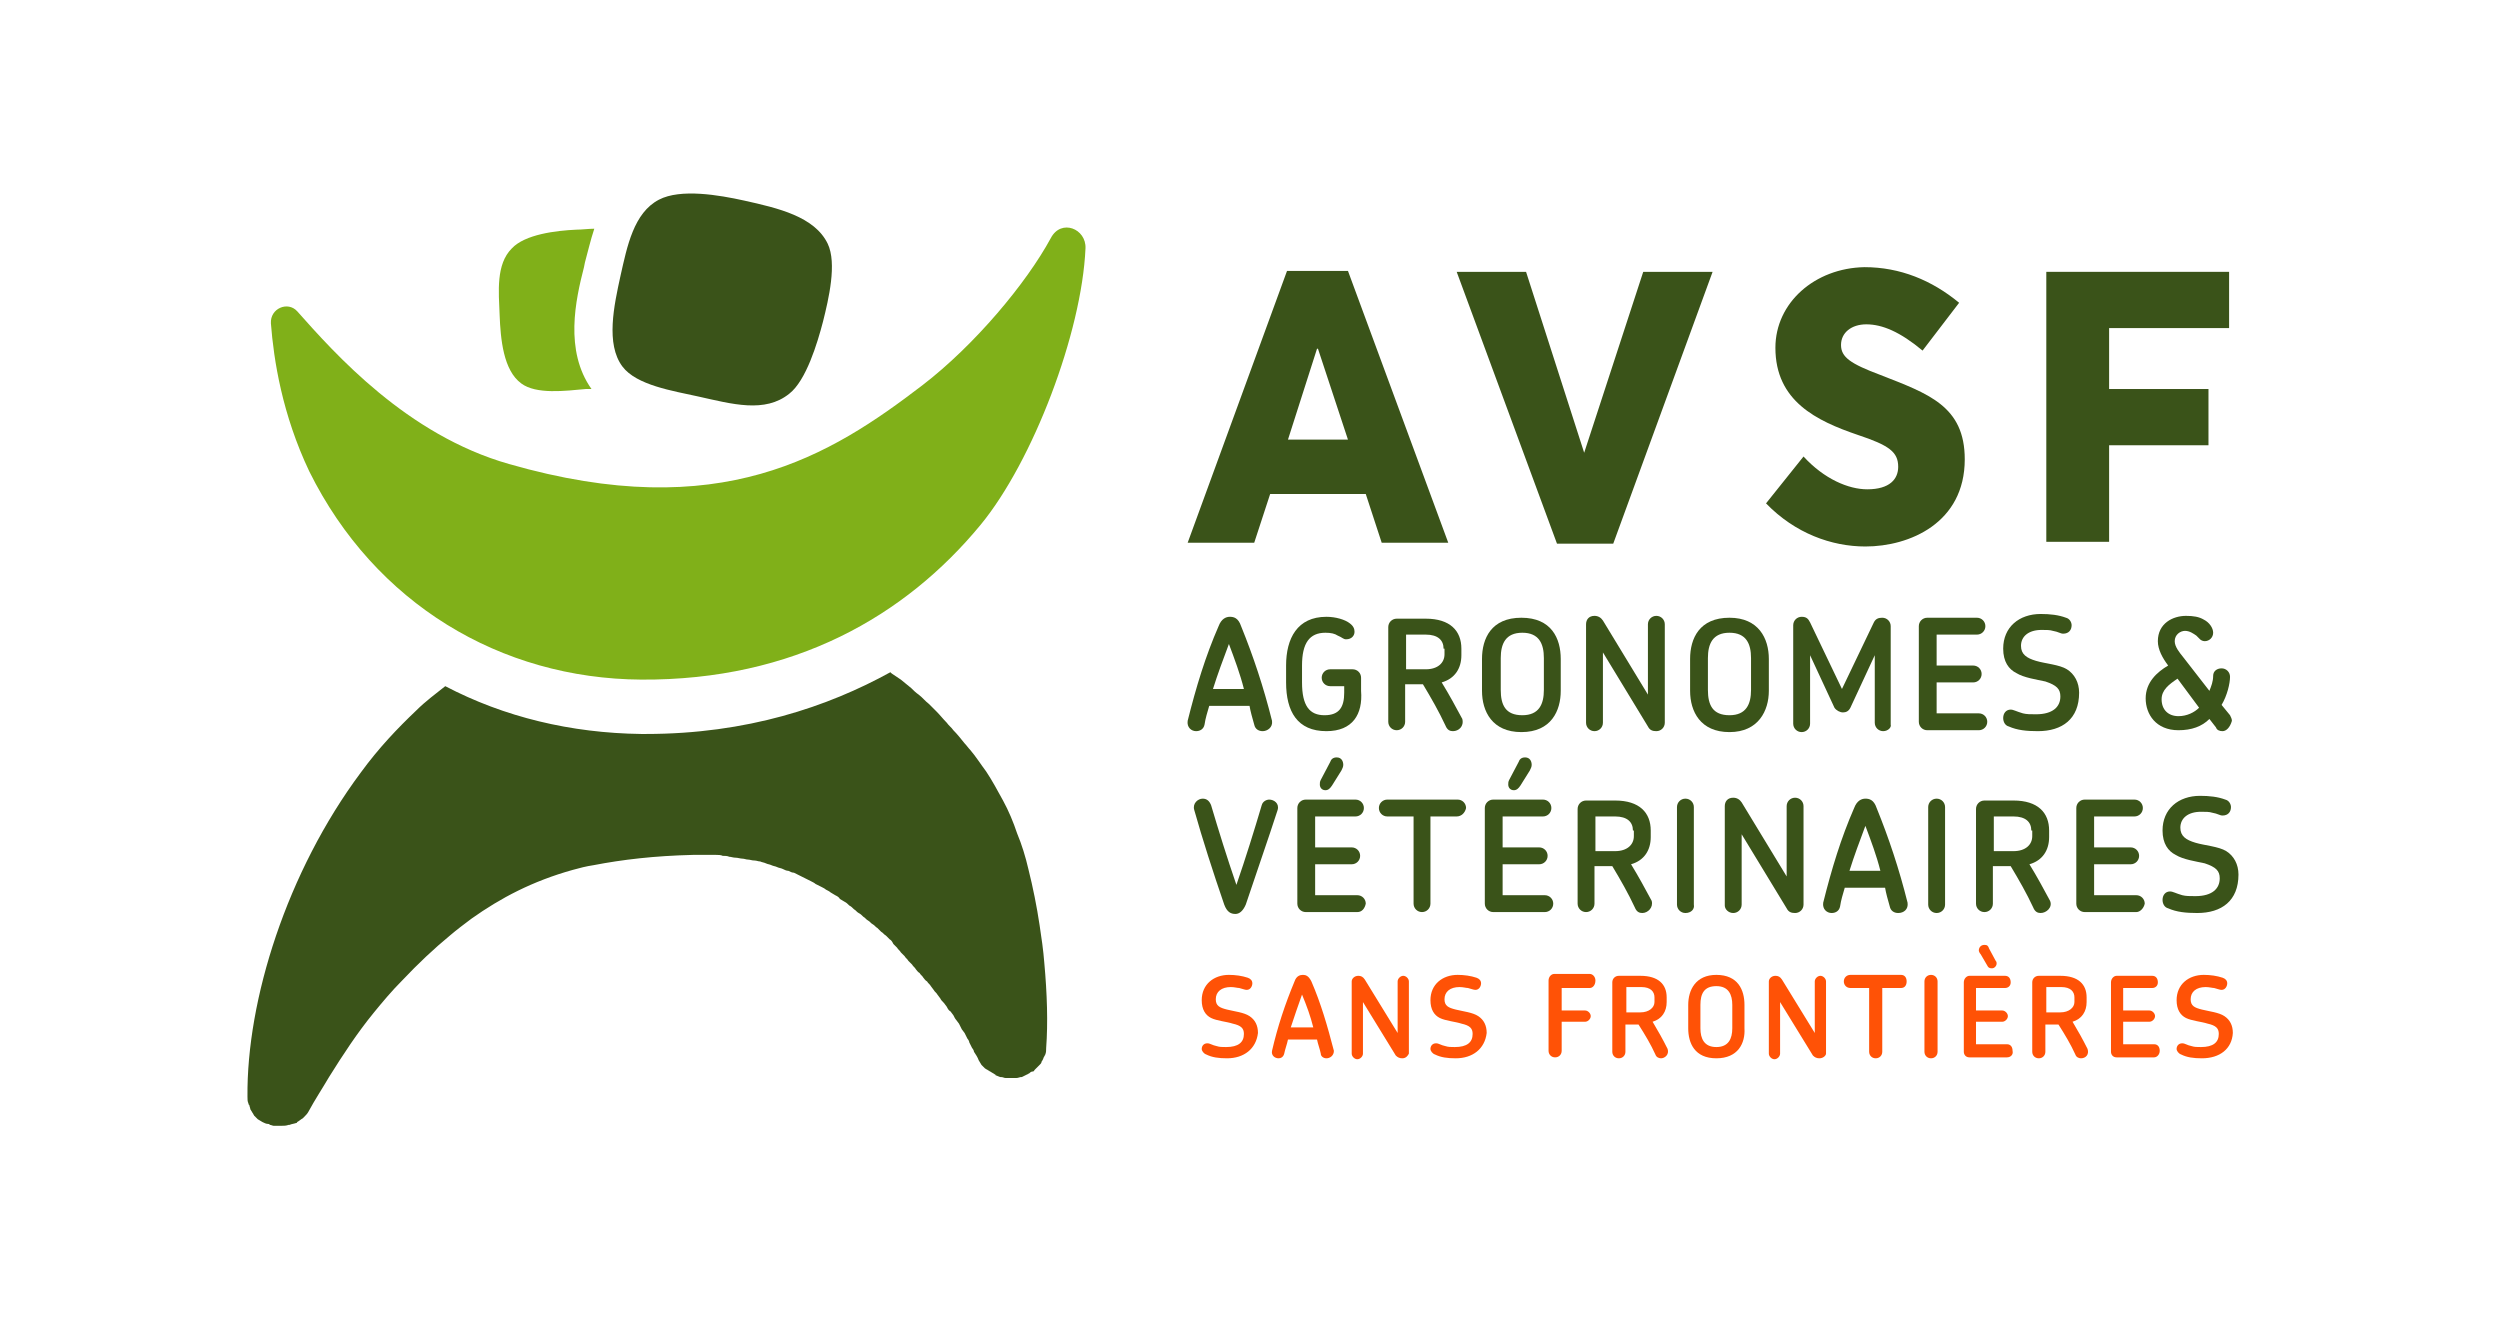 <?xml version="1.0" encoding="utf-8"?>
<!-- Generator: Adobe Illustrator 25.3.1, SVG Export Plug-In . SVG Version: 6.00 Build 0)  -->
<svg version="1.1" id="Calque_1" xmlns="http://www.w3.org/2000/svg" xmlns:xlink="http://www.w3.org/1999/xlink" x="0px" y="0px"
	 viewBox="0 0 266.7 141.7" style="enable-background:new 0 0 266.7 141.7;" xml:space="preserve">
<style type="text/css">
	.st0{fill:none;}
	.st1{fill:#3A5319;}
	.st2{fill:#FF5206;}
	.st3{fill:#80B019;}
</style>
<g>
	<rect class="st0" width="266.7" height="141.7"/>
	<g>
		<g>
			<g>
				<path class="st1" d="M145.7,52.7h-10.2l-1.7,5.2h-7.1l10.6-29h6.5l10.7,29h-7.1L145.7,52.7z M143.8,46.9l-3.2-9.7h-0.1l-3.1,9.7
					H143.8z"/>
			</g>
			<g>
				<path class="st1" d="M182.7,29l-10.6,29h-6l-10.7-29h7.4l6.2,19.3h0l6.3-19.3H182.7z"/>
			</g>
			<g>
				<path class="st1" d="M188.4,53.7l4-5c2.2,2.4,4.8,3.5,6.8,3.5c2.4,0,3.3-1.1,3.3-2.4c0-1.6-1-2.3-4.3-3.4
					c-4.4-1.5-8.8-3.6-8.8-9.3c0-4.8,4.2-8.5,9.5-8.6c3.8,0,7.2,1.4,10.1,3.8l-3.9,5.1c-2.4-2-4.3-2.8-6-2.8c-1.6,0-2.7,0.9-2.7,2.2
					c0,1.3,1,2,4.2,3.2c5.1,2,9,3.3,9,9c0,6.8-5.9,9.3-10.6,9.3C195.4,58.3,191.5,56.9,188.4,53.7z"/>
			</g>
			<g>
				<path class="st1" d="M218.2,29h19.6V35h-12.8v6.5h10.6v6h-10.6v10.3h-6.7V29z"/>
			</g>
		</g>
		<g>
			<path class="st1" d="M134.7,78c-0.4,0-0.8-0.2-0.9-0.7c-0.2-0.7-0.4-1.4-0.5-2H129c-0.2,0.7-0.4,1.3-0.5,2
				c-0.1,0.5-0.5,0.7-0.9,0.7c-0.5,0-1-0.4-0.9-1.1c0.9-3.6,1.9-6.9,3.3-10.1c0.3-0.8,0.8-1,1.2-1s0.9,0.1,1.2,1
				c1.3,3.2,2.4,6.5,3.3,10.1C135.8,77.6,135.2,78,134.7,78z M131.1,68.7c-0.6,1.6-1.2,3.2-1.7,4.8h3.3
				C132.3,71.9,131.7,70.3,131.1,68.7z"/>
			<path class="st1" d="M141.5,78c-3.1,0-4.3-2.1-4.3-5.2V71c0-2.9,1.2-5.2,4.3-5.2c1,0,2,0.3,2.5,0.7c0.4,0.3,0.5,0.6,0.5,0.9
				c0,0.4-0.3,0.8-0.9,0.8c-0.3,0-0.4-0.2-0.9-0.4c-0.3-0.2-0.7-0.3-1.3-0.3c-1.7,0-2.5,1.1-2.5,3.5v1.8c0,2.5,0.8,3.5,2.4,3.5
				c1.6,0,2.1-0.9,2.1-2.4v-0.7h-1.5c-0.5,0-0.9-0.4-0.9-0.9c0-0.5,0.4-0.9,0.9-0.9h2.4c0.5,0,0.9,0.4,0.9,0.9v1.4
				C145.4,76.2,144.3,78,141.5,78z"/>
			<path class="st1" d="M155,78c-0.3,0-0.6-0.1-0.8-0.6c-0.7-1.5-1.5-2.9-2.4-4.4h-1.9v4c0,0.5-0.4,0.9-0.9,0.9
				c-0.5,0-0.9-0.4-0.9-0.9V66.9c0-0.5,0.4-0.9,0.9-0.9h3.1c2.6,0,3.8,1.3,3.8,3.2v0.7c0,1.4-0.7,2.5-2.1,2.9
				c0.8,1.3,1.5,2.6,2.2,3.9C156.2,77.5,155.6,78,155,78z M154,69.2c0-0.9-0.6-1.5-1.9-1.5h-2.1v3.7h2.1c1.3,0,2-0.7,2-1.6V69.2z"/>
			<path class="st1" d="M162.3,78.1c-3.1,0-4.2-2.2-4.2-4.4v-3.4c0-2.2,1-4.4,4.2-4.4s4.2,2.2,4.2,4.4v3.4
				C166.5,75.8,165.5,78.1,162.3,78.1z M164.7,70.2c0-1.5-0.5-2.7-2.3-2.7c-1.8,0-2.3,1.2-2.3,2.7v3.4c0,1.6,0.5,2.7,2.3,2.7
				c1.8,0,2.3-1.2,2.3-2.7V70.2z"/>
			<path class="st1" d="M176.7,78c-0.4,0-0.7-0.1-0.9-0.5l-4.8-7.9v7.5c0,0.5-0.4,0.9-0.9,0.9c-0.5,0-0.9-0.4-0.9-0.9V66.6
				c0-0.5,0.3-0.9,0.9-0.9c0.4,0,0.7,0.2,0.9,0.5l4.8,7.9v-7.5c0-0.5,0.4-0.9,0.9-0.9c0.5,0,0.9,0.4,0.9,0.9v10.5
				C177.6,77.6,177.2,78,176.7,78z"/>
			<path class="st1" d="M184.5,78.1c-3.1,0-4.2-2.2-4.2-4.4v-3.4c0-2.2,1-4.4,4.2-4.4c3.1,0,4.2,2.2,4.2,4.4v3.4
				C188.7,75.8,187.6,78.1,184.5,78.1z M186.8,70.2c0-1.5-0.5-2.7-2.3-2.7c-1.8,0-2.3,1.2-2.3,2.7v3.4c0,1.6,0.5,2.7,2.3,2.7
				c1.8,0,2.3-1.2,2.3-2.7V70.2z"/>
			<path class="st1" d="M200.9,78c-0.5,0-0.9-0.4-0.9-0.9v-7.2l-2.6,5.6c-0.2,0.4-0.5,0.5-0.8,0.5c-0.3,0-0.7-0.2-0.9-0.5l-2.6-5.6
				v7.3c0,0.5-0.4,0.9-0.9,0.9c-0.5,0-0.9-0.4-0.9-0.9V66.7c0-0.5,0.4-0.9,0.9-0.9c0.5,0,0.7,0.2,0.9,0.6l3.4,7.1l3.4-7.1
				c0.2-0.4,0.5-0.5,0.9-0.5c0.5,0,0.9,0.4,0.9,0.9v10.5C201.8,77.6,201.4,78,200.9,78z"/>
			<path class="st1" d="M211.1,77.9h-5.5c-0.5,0-0.9-0.4-0.9-0.9V66.8c0-0.5,0.4-0.9,0.9-0.9h5.3c0.5,0,0.9,0.4,0.9,0.9
				s-0.4,0.9-0.9,0.9h-4.3v3.3h3.9c0.5,0,0.9,0.4,0.9,0.9c0,0.5-0.4,0.9-0.9,0.9h-3.9v3.3h4.5c0.5,0,0.9,0.4,0.9,0.9
				C212,77.5,211.6,77.9,211.1,77.9z"/>
			<path class="st1" d="M217.4,78c-1.2,0-2.2-0.1-3.1-0.5c-0.4-0.1-0.6-0.5-0.6-0.9c0-0.5,0.3-0.9,0.8-0.9c0.3,0,0.6,0.2,1.3,0.4
				c0.4,0.1,0.8,0.1,1.4,0.1c1.8,0,2.6-0.8,2.6-1.9c0-0.8-0.4-1.2-1.6-1.6c-0.9-0.2-2.3-0.4-3.1-0.9c-0.8-0.4-1.4-1.2-1.4-2.6
				c0-2.3,1.7-3.7,4-3.7c1,0,1.9,0.1,2.7,0.4c0.4,0.1,0.6,0.5,0.6,0.8c0,0.5-0.3,0.9-0.9,0.9c-0.3,0-0.5-0.2-1.1-0.3
				c-0.3-0.1-0.7-0.1-1.2-0.1c-1.4,0-2.2,0.7-2.2,1.7c0,0.9,0.6,1.3,1.6,1.6c1,0.3,2.5,0.4,3.3,0.9c0.8,0.5,1.3,1.4,1.3,2.5
				C221.8,76.7,220,78,217.4,78z"/>
			<path class="st1" d="M237.1,78c-0.3,0-0.6-0.1-0.7-0.4l-0.7-0.9c-0.8,0.8-1.9,1.2-3.3,1.2c-2.4,0-3.5-1.7-3.5-3.4
				c0-1.7,1.2-2.8,2.4-3.5c-0.6-0.8-1.1-1.7-1.1-2.6c0-1.9,1.6-2.7,3-2.7c0.8,0,1.4,0.1,1.9,0.4c0.6,0.3,1,0.9,1,1.4
				c0,0.5-0.4,0.9-0.9,0.9c-0.2,0-0.4-0.1-0.5-0.2c-0.1-0.1-0.2-0.2-0.4-0.4c-0.3-0.2-0.7-0.5-1.2-0.5c-0.5,0-1.1,0.4-1.1,1.1
				c0,0.6,0.5,1.2,0.9,1.7l2.8,3.6c0.2-0.5,0.4-1,0.4-1.6c0-0.5,0.4-0.8,0.9-0.8c0.5,0,0.9,0.4,0.9,0.9c0,0.7-0.3,2-0.9,3l0.9,1.1
				c0.1,0.2,0.2,0.4,0.2,0.6C237.9,77.6,237.5,78,237.1,78z M232.3,72.4c-0.9,0.6-1.7,1.2-1.7,2.2c0,1.1,0.7,1.8,1.8,1.8
				c0.9,0,1.7-0.4,2.2-0.9L232.3,72.4z"/>
		</g>
		<g>
			<path class="st1" d="M132.9,96.5c-0.3,0.7-0.7,1-1.1,1c-0.5,0-0.9-0.2-1.2-1c-1.2-3.5-2.3-6.9-3.2-10.1c-0.2-0.7,0.4-1.2,0.9-1.2
				c0.4,0,0.7,0.2,0.9,0.7c0.8,2.7,1.7,5.6,2.7,8.5c1-2.9,1.9-5.8,2.7-8.5c0.1-0.4,0.5-0.6,0.8-0.6c0.5,0,1.1,0.4,0.9,1.1
				C135.3,89.5,134.1,92.9,132.9,96.5z"/>
			<path class="st1" d="M144.8,97.3h-5.5c-0.5,0-0.9-0.4-0.9-0.9V86.2c0-0.5,0.4-0.9,0.9-0.9h5.3c0.5,0,0.9,0.4,0.9,0.9
				c0,0.5-0.4,0.9-0.9,0.9h-4.3v3.3h3.9c0.5,0,0.9,0.4,0.9,0.9c0,0.5-0.4,0.9-0.9,0.9h-3.9v3.3h4.5c0.5,0,0.9,0.4,0.9,0.9
				C145.6,96.9,145.3,97.3,144.8,97.3z M143.1,82.2l-1,1.6c-0.2,0.3-0.4,0.5-0.7,0.5c-0.4,0-0.6-0.3-0.6-0.6c0-0.2,0-0.3,0.1-0.5
				l1-1.9c0.1-0.3,0.3-0.5,0.7-0.5c0.5,0,0.7,0.4,0.7,0.8C143.3,81.8,143.2,82,143.1,82.2z"/>
			<path class="st1" d="M155.4,87.1h-2.8v9.3c0,0.5-0.4,0.9-0.9,0.9c-0.5,0-0.9-0.4-0.9-0.9v-9.3h-2.8c-0.5,0-0.9-0.4-0.9-0.9
				c0-0.5,0.4-0.9,0.9-0.9h7.5c0.5,0,0.9,0.4,0.9,0.9C156.3,86.7,155.9,87.1,155.4,87.1z"/>
			<path class="st1" d="M164.8,97.3h-5.5c-0.5,0-0.9-0.4-0.9-0.9V86.2c0-0.5,0.4-0.9,0.9-0.9h5.3c0.5,0,0.9,0.4,0.9,0.9
				c0,0.5-0.4,0.9-0.9,0.9h-4.3v3.3h3.9c0.5,0,0.9,0.4,0.9,0.9c0,0.5-0.4,0.9-0.9,0.9h-3.9v3.3h4.5c0.5,0,0.9,0.4,0.9,0.9
				C165.7,96.9,165.3,97.3,164.8,97.3z M163.2,82.2l-1,1.6c-0.2,0.3-0.4,0.5-0.7,0.5c-0.4,0-0.6-0.3-0.6-0.6c0-0.2,0-0.3,0.1-0.5
				l1-1.9c0.1-0.3,0.3-0.5,0.7-0.5c0.5,0,0.7,0.4,0.7,0.8C163.4,81.8,163.3,82,163.2,82.2z"/>
			<path class="st1" d="M175.2,97.4c-0.3,0-0.6-0.1-0.8-0.6c-0.7-1.5-1.5-2.9-2.4-4.4h-1.9v4c0,0.5-0.4,0.9-0.9,0.9
				c-0.5,0-0.9-0.4-0.9-0.9V86.3c0-0.5,0.4-0.9,0.9-0.9h3.1c2.6,0,3.8,1.3,3.8,3.2v0.7c0,1.4-0.7,2.5-2.1,2.9
				c0.8,1.3,1.5,2.6,2.2,3.9C176.4,96.8,175.8,97.4,175.2,97.4z M174.2,88.6c0-0.9-0.6-1.5-1.9-1.5h-2.1v3.7h2.1c1.3,0,2-0.7,2-1.6
				V88.6z"/>
			<path class="st1" d="M179.8,97.4c-0.5,0-0.9-0.4-0.9-0.9V86.1c0-0.5,0.4-0.9,0.9-0.9c0.5,0,0.9,0.4,0.9,0.9v10.4
				C180.8,97,180.4,97.4,179.8,97.4z"/>
			<path class="st1" d="M191.5,97.4c-0.4,0-0.7-0.1-0.9-0.5l-4.8-7.9v7.5c0,0.5-0.4,0.9-0.9,0.9S184,97,184,96.6V86
				c0-0.5,0.3-0.9,0.9-0.9c0.4,0,0.7,0.2,0.9,0.5l4.8,7.9V86c0-0.5,0.4-0.9,0.9-0.9c0.5,0,0.9,0.4,0.9,0.9v10.5
				C192.4,97,192,97.4,191.5,97.4z"/>
			<path class="st1" d="M202.5,97.4c-0.4,0-0.8-0.2-0.9-0.7c-0.2-0.7-0.4-1.4-0.5-2h-4.3c-0.2,0.7-0.4,1.3-0.5,2
				c-0.1,0.5-0.5,0.7-0.9,0.7c-0.5,0-1-0.4-0.9-1.1c0.9-3.6,1.9-6.9,3.3-10.1c0.3-0.8,0.8-1,1.2-1c0.4,0,0.9,0.1,1.2,1
				c1.3,3.2,2.4,6.5,3.3,10.1C203.6,97,203.1,97.4,202.5,97.4z M199,88.1c-0.6,1.6-1.2,3.2-1.7,4.8h3.3
				C200.2,91.3,199.6,89.7,199,88.1z"/>
			<path class="st1" d="M206.6,97.4c-0.5,0-0.9-0.4-0.9-0.9V86.1c0-0.5,0.4-0.9,0.9-0.9c0.5,0,0.9,0.4,0.9,0.9v10.4
				C207.5,97,207.1,97.4,206.6,97.4z"/>
			<path class="st1" d="M217.7,97.4c-0.3,0-0.6-0.1-0.8-0.6c-0.7-1.5-1.5-2.9-2.4-4.4h-1.9v4c0,0.5-0.4,0.9-0.9,0.9
				c-0.5,0-0.9-0.4-0.9-0.9V86.3c0-0.5,0.4-0.9,0.9-0.9h3.1c2.6,0,3.8,1.3,3.8,3.2v0.7c0,1.4-0.7,2.5-2.1,2.9
				c0.8,1.3,1.5,2.6,2.2,3.9C219,96.8,218.3,97.4,217.7,97.4z M216.7,88.6c0-0.9-0.6-1.5-1.9-1.5h-2.1v3.7h2.1c1.3,0,2-0.7,2-1.6
				V88.6z"/>
			<path class="st1" d="M227.9,97.3h-5.5c-0.5,0-0.9-0.4-0.9-0.9V86.2c0-0.5,0.4-0.9,0.9-0.9h5.3c0.5,0,0.9,0.4,0.9,0.9
				c0,0.5-0.4,0.9-0.9,0.9h-4.3v3.3h3.9c0.5,0,0.9,0.4,0.9,0.9c0,0.5-0.4,0.9-0.9,0.9h-3.9v3.3h4.5c0.5,0,0.9,0.4,0.9,0.9
				C228.7,96.9,228.3,97.3,227.9,97.3z"/>
			<path class="st1" d="M234.4,97.4c-1.2,0-2.2-0.1-3.1-0.5c-0.4-0.1-0.6-0.5-0.6-0.9c0-0.5,0.3-0.9,0.8-0.9c0.3,0,0.6,0.2,1.3,0.4
				c0.4,0.1,0.8,0.1,1.4,0.1c1.8,0,2.6-0.8,2.6-1.9c0-0.8-0.4-1.2-1.6-1.6c-0.9-0.2-2.3-0.4-3.1-0.9c-0.8-0.4-1.4-1.2-1.4-2.6
				c0-2.3,1.7-3.7,4-3.7c1,0,1.9,0.1,2.7,0.4c0.4,0.1,0.6,0.5,0.6,0.8c0,0.5-0.3,0.9-0.9,0.9c-0.3,0-0.5-0.2-1.1-0.3
				c-0.3-0.1-0.7-0.1-1.2-0.1c-1.4,0-2.2,0.7-2.2,1.7c0,0.9,0.6,1.3,1.6,1.6c1,0.3,2.5,0.4,3.3,0.9c0.8,0.5,1.3,1.4,1.3,2.5
				C238.8,96.1,237,97.4,234.4,97.4z"/>
		</g>
		<g>
			<path class="st2" d="M130.9,112.9c-0.9,0-1.6-0.1-2.2-0.4c-0.3-0.1-0.5-0.4-0.5-0.6c0-0.3,0.2-0.6,0.6-0.6c0.3,0,0.5,0.2,1,0.3
				c0.3,0.1,0.6,0.1,1,0.1c1.3,0,1.9-0.5,1.9-1.4c0-0.6-0.3-0.9-1.2-1.1c-0.6-0.2-1.7-0.3-2.3-0.6c-0.6-0.3-1-0.9-1-1.9
				c0-1.7,1.3-2.7,2.9-2.7c0.7,0,1.4,0.1,2,0.3c0.3,0.1,0.5,0.3,0.5,0.6c0,0.3-0.2,0.7-0.6,0.7c-0.2,0-0.4-0.1-0.8-0.2
				c-0.2,0-0.5-0.1-0.9-0.1c-1,0-1.6,0.5-1.6,1.3c0,0.7,0.4,0.9,1.2,1.1c0.8,0.2,1.8,0.3,2.4,0.7c0.6,0.4,0.9,1,0.9,1.8
				C134,111.9,132.7,112.9,130.9,112.9z"/>
			<path class="st2" d="M141.5,112.9c-0.3,0-0.6-0.2-0.6-0.5c-0.1-0.5-0.3-1-0.4-1.5h-3.1c-0.1,0.5-0.3,1-0.4,1.5
				c-0.1,0.4-0.4,0.5-0.6,0.5c-0.4,0-0.8-0.3-0.7-0.8c0.6-2.6,1.4-5,2.4-7.4c0.2-0.6,0.6-0.7,0.9-0.7c0.3,0,0.6,0.1,0.9,0.7
				c1,2.3,1.7,4.7,2.4,7.4C142.3,112.6,141.9,112.9,141.5,112.9z M138.9,106.1c-0.4,1.1-0.8,2.3-1.2,3.5h2.4
				C139.8,108.4,139.4,107.3,138.9,106.1z"/>
			<path class="st2" d="M149.6,112.9c-0.3,0-0.5-0.1-0.7-0.3l-3.5-5.7v5.5c0,0.3-0.3,0.6-0.6,0.6c-0.3,0-0.6-0.3-0.6-0.6v-7.7
				c0-0.3,0.3-0.6,0.7-0.6c0.3,0,0.5,0.1,0.7,0.4l3.5,5.7v-5.5c0-0.3,0.3-0.6,0.6-0.6c0.3,0,0.6,0.3,0.6,0.6v7.7
				C150.2,112.6,150,112.9,149.6,112.9z"/>
			<path class="st2" d="M155.3,112.9c-0.9,0-1.6-0.1-2.2-0.4c-0.3-0.1-0.5-0.4-0.5-0.6c0-0.3,0.2-0.6,0.6-0.6c0.3,0,0.5,0.2,1,0.3
				c0.3,0.1,0.6,0.1,1,0.1c1.3,0,1.9-0.5,1.9-1.4c0-0.6-0.3-0.9-1.2-1.1c-0.6-0.2-1.7-0.3-2.3-0.6c-0.6-0.3-1-0.9-1-1.9
				c0-1.7,1.3-2.7,2.9-2.7c0.7,0,1.4,0.1,2,0.3c0.3,0.1,0.5,0.3,0.5,0.6c0,0.3-0.2,0.7-0.6,0.7c-0.2,0-0.4-0.1-0.8-0.2
				c-0.2,0-0.5-0.1-0.9-0.1c-1,0-1.6,0.5-1.6,1.3c0,0.7,0.4,0.9,1.2,1.1c0.8,0.2,1.8,0.3,2.4,0.7c0.6,0.4,0.9,1,0.9,1.8
				C158.4,111.9,157.1,112.9,155.3,112.9z"/>
			<path class="st2" d="M169.6,105.4h-3v2.4h2.5c0.3,0,0.6,0.3,0.6,0.6c0,0.3-0.3,0.6-0.6,0.6h-2.5v3.1c0,0.4-0.3,0.7-0.7,0.7
				c-0.4,0-0.7-0.3-0.7-0.7v-7.5c0-0.4,0.3-0.7,0.6-0.7h3.8c0.3,0,0.6,0.3,0.6,0.7C170.2,105.1,169.9,105.4,169.6,105.4z"/>
			<path class="st2" d="M177.2,112.9c-0.2,0-0.5-0.1-0.6-0.4c-0.5-1.1-1.1-2.1-1.8-3.2h-1.4v2.9c0,0.4-0.3,0.7-0.7,0.7
				c-0.4,0-0.7-0.3-0.7-0.7v-7.4c0-0.4,0.3-0.7,0.7-0.7h2.3c1.9,0,2.8,0.9,2.8,2.3v0.5c0,1-0.5,1.8-1.5,2.1c0.6,1,1.1,1.9,1.6,2.9
				C178.1,112.5,177.6,112.9,177.2,112.9z M176.5,106.4c0-0.6-0.4-1.1-1.4-1.1h-1.6v2.7h1.5c0.9,0,1.5-0.5,1.5-1.1V106.4z"/>
			<path class="st2" d="M183.1,112.9c-2.3,0-3-1.6-3-3.2v-2.5c0-1.6,0.8-3.2,3-3.2c2.3,0,3,1.6,3,3.2v2.5
				C186.2,111.3,185.4,112.9,183.1,112.9z M184.8,107.2c0-1.1-0.4-2-1.7-2c-1.3,0-1.7,0.8-1.7,2v2.5c0,1.1,0.4,2,1.7,2
				c1.3,0,1.7-0.9,1.7-2V107.2z"/>
			<path class="st2" d="M194.1,112.9c-0.3,0-0.5-0.1-0.7-0.3l-3.5-5.7v5.5c0,0.3-0.3,0.6-0.6,0.6c-0.3,0-0.6-0.3-0.6-0.6v-7.7
				c0-0.3,0.3-0.6,0.7-0.6c0.3,0,0.5,0.1,0.7,0.4l3.5,5.7v-5.5c0-0.3,0.3-0.6,0.6-0.6c0.3,0,0.6,0.3,0.6,0.6v7.7
				C194.8,112.6,194.5,112.9,194.1,112.9z"/>
			<path class="st2" d="M202.8,105.4h-2v6.8c0,0.4-0.3,0.7-0.7,0.7c-0.4,0-0.7-0.3-0.7-0.7v-6.8h-2c-0.4,0-0.7-0.3-0.7-0.7
				c0-0.4,0.3-0.7,0.7-0.7h5.4c0.4,0,0.6,0.3,0.6,0.7C203.4,105.1,203.2,105.4,202.8,105.4z"/>
			<path class="st2" d="M206,112.9c-0.4,0-0.7-0.3-0.7-0.7v-7.5c0-0.4,0.3-0.7,0.7-0.7c0.4,0,0.7,0.3,0.7,0.7v7.5
				C206.7,112.6,206.4,112.9,206,112.9z"/>
			<path class="st2" d="M214.1,112.8h-4c-0.4,0-0.6-0.3-0.6-0.6v-7.4c0-0.4,0.3-0.7,0.6-0.7h3.8c0.4,0,0.6,0.3,0.6,0.7
				c0,0.4-0.3,0.6-0.6,0.6h-3.1v2.4h2.8c0.3,0,0.6,0.3,0.6,0.6c0,0.3-0.3,0.6-0.6,0.6h-2.8v2.4h3.3c0.4,0,0.6,0.3,0.6,0.7
				C214.8,112.5,214.5,112.8,214.1,112.8z M211.7,100.8c0.3,0,0.4,0.1,0.5,0.4l0.7,1.3c0.1,0.1,0.1,0.2,0.1,0.3
				c0,0.2-0.2,0.5-0.5,0.5c-0.3,0-0.4-0.1-0.5-0.3l-0.7-1.2c-0.1-0.1-0.2-0.3-0.2-0.4C211.1,101.1,211.3,100.8,211.7,100.8z"/>
			<path class="st2" d="M222,112.9c-0.2,0-0.5-0.1-0.6-0.4c-0.5-1.1-1.1-2.1-1.8-3.2h-1.4v2.9c0,0.4-0.3,0.7-0.7,0.7
				c-0.4,0-0.7-0.3-0.7-0.7v-7.4c0-0.4,0.3-0.7,0.7-0.7h2.3c1.9,0,2.8,0.9,2.8,2.3v0.5c0,1-0.5,1.8-1.5,2.1c0.6,1,1.1,1.9,1.6,2.9
				C222.9,112.5,222.5,112.9,222,112.9z M221.3,106.4c0-0.6-0.4-1.1-1.4-1.1h-1.6v2.7h1.5c0.9,0,1.5-0.5,1.5-1.1V106.4z"/>
			<path class="st2" d="M229.8,112.8h-4c-0.4,0-0.6-0.3-0.6-0.6v-7.4c0-0.4,0.3-0.7,0.6-0.7h3.8c0.4,0,0.6,0.3,0.6,0.7
				c0,0.4-0.3,0.6-0.6,0.6h-3.1v2.4h2.8c0.3,0,0.6,0.3,0.6,0.6c0,0.3-0.3,0.6-0.6,0.6h-2.8v2.4h3.3c0.4,0,0.6,0.3,0.6,0.7
				C230.4,112.5,230.1,112.8,229.8,112.8z"/>
			<path class="st2" d="M234.9,112.9c-0.9,0-1.6-0.1-2.2-0.4c-0.3-0.1-0.5-0.4-0.5-0.6c0-0.3,0.2-0.6,0.6-0.6c0.3,0,0.5,0.2,1,0.3
				c0.3,0.1,0.6,0.1,1,0.1c1.3,0,1.9-0.5,1.9-1.4c0-0.6-0.3-0.9-1.2-1.1c-0.6-0.2-1.7-0.3-2.3-0.6c-0.6-0.3-1-0.9-1-1.9
				c0-1.7,1.3-2.7,2.9-2.7c0.7,0,1.4,0.1,2,0.3c0.3,0.1,0.5,0.3,0.5,0.6c0,0.3-0.2,0.7-0.6,0.7c-0.2,0-0.4-0.1-0.8-0.2
				c-0.2,0-0.5-0.1-0.9-0.1c-1,0-1.6,0.5-1.6,1.3c0,0.7,0.4,0.9,1.2,1.1c0.8,0.2,1.8,0.3,2.4,0.7c0.6,0.4,0.9,1,0.9,1.8
				C238.1,111.9,236.8,112.9,234.9,112.9z"/>
		</g>
		<g>
			<g>
				<path class="st1" d="M88.3,26c1,2.1,0.1,5.9-0.5,8.3c-0.6,2.3-1.8,6.3-3.6,7.7c-2.6,2.1-6.1,1.1-9.7,0.3
					c-2.7-0.6-6.6-1.2-8.1-3.2c-1.8-2.4-0.9-6.5-0.2-9.7c0.7-3.1,1.4-6.7,4.1-8.1c2.3-1.2,6.4-0.5,9.1,0.1
					C83,22.2,86.9,23.1,88.3,26L88.3,26z"/>
			</g>
			<g>
				<path class="st3" d="M54.3,49.5c22.6,6.5,34.3-0.9,44.1-8.4c5.6-4.3,11.1-10.9,13.7-15.7c1.1-2.1,3.8-1,3.7,1.1
					c-0.4,9-5.6,22.7-11.2,29.5c-8,9.7-19.9,16.6-36.2,16.5c-15-0.1-28.4-8.1-35.4-22.2c-2.9-6.1-3.8-11.9-4.1-15.8
					c-0.1-1.6,1.8-2.4,2.8-1.3C35.7,37.7,43.4,46.4,54.3,49.5z"/>
			</g>
			<path class="st3" d="M62.3,28.5l0.1-0.5c0.3-1.1,0.6-2.4,1-3.6c-0.6,0-1.3,0.1-1.9,0.1c-2.2,0.1-5.5,0.5-6.9,2
				c-1.7,1.7-1.4,4.6-1.3,7.1c0.1,2.6,0.4,5.9,2.3,7.3c1.6,1.2,4.7,0.8,6.9,0.6c0.2,0,0.4,0,0.6,0C60.2,37.4,61.4,32,62.3,28.5z"/>
			<path class="st1" d="M68.9,78.3l-0.5,0c-7.5-0.1-14.6-1.8-20.9-5.1c0,0,0,0,0,0c-1,0.8-2.1,1.6-3.1,2.6c-2,1.9-4,4-5.9,6.6
				c-7.9,10.6-12.2,24.3-12.1,34.6c0,0.3,0,0.5,0.1,0.7c0,0.1,0,0.1,0.1,0.2c0,0.1,0.1,0.3,0.1,0.4c0,0.1,0.1,0.1,0.1,0.2
				c0.1,0.1,0.1,0.2,0.2,0.3c0,0.1,0.1,0.1,0.1,0.2c0.1,0.1,0.2,0.2,0.3,0.3c0,0,0.1,0.1,0.1,0.1c0.2,0.1,0.3,0.2,0.5,0.3
				c0,0,0,0,0,0c0.2,0.1,0.4,0.2,0.6,0.2c0.1,0,0.1,0,0.2,0.1c0.1,0,0.3,0.1,0.4,0.1c0.1,0,0.1,0,0.2,0c0.1,0,0.3,0,0.4,0
				c0.1,0,0.1,0,0.2,0c0.3,0,0.5,0,0.8-0.1c0,0,0.1,0,0.1,0c0.2-0.1,0.4-0.1,0.7-0.2c0,0,0.1,0,0.1-0.1c0.2-0.1,0.4-0.3,0.6-0.4
				c0,0,0.1-0.1,0.1-0.1c0.2-0.2,0.4-0.4,0.5-0.6c0.7-1.3,1.5-2.5,2.2-3.7c1.5-2.4,3-4.7,4.8-6.9c0.9-1.1,1.9-2.3,3-3.4
				c1.7-1.8,3.4-3.4,5.1-4.8c0.7-0.6,1.5-1.2,2.3-1.8c3.1-2.2,6.5-4,10.8-5.2c0.7-0.2,1.5-0.4,2.2-0.5c3.1-0.6,6.5-1,10.6-1.1
				c0.2,0,0.5,0,0.7,0c0.1,0,0.2,0,0.4,0c0.2,0,0.5,0,0.7,0c0.2,0,0.5,0,0.7,0c0.2,0,0.5,0,0.7,0.1c0.2,0,0.5,0,0.7,0.1
				c0.2,0,0.4,0.1,0.7,0.1c0.2,0,0.5,0.1,0.7,0.1c0.2,0,0.4,0.1,0.6,0.1c0.2,0,0.4,0.1,0.7,0.1c0.2,0,0.4,0.1,0.6,0.1
				c0.2,0.1,0.4,0.1,0.6,0.2c0.2,0.1,0.4,0.1,0.6,0.2c0.2,0.1,0.4,0.1,0.6,0.2c0.2,0.1,0.4,0.1,0.6,0.2c0.2,0.1,0.4,0.2,0.6,0.2
				c0.2,0.1,0.4,0.2,0.6,0.2c0.2,0.1,0.4,0.2,0.6,0.3c0.2,0.1,0.4,0.2,0.6,0.3c0.2,0.1,0.4,0.2,0.6,0.3c0.2,0.1,0.4,0.2,0.5,0.3
				c0.2,0.1,0.4,0.2,0.6,0.3c0.2,0.1,0.4,0.2,0.5,0.3c0.2,0.1,0.4,0.2,0.5,0.3c0.2,0.1,0.3,0.2,0.5,0.3c0.2,0.1,0.4,0.2,0.5,0.4
				c0.2,0.1,0.3,0.2,0.5,0.3c0.2,0.1,0.3,0.2,0.5,0.4c0.2,0.1,0.3,0.2,0.5,0.4c0.2,0.1,0.3,0.3,0.5,0.4c0.2,0.1,0.3,0.2,0.5,0.4
				c0.2,0.1,0.3,0.3,0.5,0.4c0.2,0.1,0.3,0.3,0.5,0.4c0.2,0.1,0.3,0.3,0.5,0.4c0.1,0.1,0.3,0.3,0.4,0.4c0.2,0.1,0.3,0.3,0.5,0.4
				c0.1,0.1,0.3,0.3,0.4,0.4c0.2,0.1,0.3,0.3,0.4,0.5c0.1,0.1,0.3,0.3,0.4,0.4c0.1,0.2,0.3,0.3,0.4,0.5c0.1,0.1,0.3,0.3,0.4,0.4
				c0.1,0.2,0.3,0.3,0.4,0.5c0.1,0.1,0.3,0.3,0.4,0.4c0.1,0.2,0.3,0.3,0.4,0.5c0.1,0.1,0.2,0.3,0.4,0.4c0.1,0.2,0.3,0.3,0.4,0.5
				c0.1,0.1,0.2,0.3,0.4,0.4c0.1,0.2,0.3,0.3,0.4,0.5c0.1,0.1,0.2,0.3,0.3,0.4c0.1,0.2,0.3,0.3,0.4,0.5c0.1,0.1,0.2,0.3,0.3,0.4
				c0.1,0.2,0.2,0.3,0.4,0.5c0.1,0.1,0.2,0.3,0.3,0.4c0.1,0.2,0.2,0.4,0.4,0.5c0.1,0.1,0.2,0.3,0.3,0.4c0.1,0.2,0.2,0.4,0.3,0.5
				c0.1,0.1,0.2,0.3,0.3,0.4c0.1,0.2,0.2,0.4,0.3,0.6c0.1,0.1,0.2,0.3,0.3,0.4c0.1,0.2,0.2,0.4,0.3,0.6c0.1,0.1,0.2,0.3,0.2,0.4
				c0.1,0.2,0.2,0.4,0.3,0.6c0.1,0.1,0.2,0.3,0.2,0.4c0.2,0.3,0.4,0.6,0.5,0.9c0.1,0.2,0.2,0.3,0.3,0.5c0,0,0.1,0.1,0.1,0.1
				c0.1,0.1,0.2,0.2,0.3,0.3c0.1,0,0.1,0.1,0.2,0.1c0.1,0.1,0.2,0.1,0.3,0.2c0.1,0,0.1,0.1,0.2,0.1c0.1,0.1,0.2,0.1,0.3,0.2
				c0,0,0.1,0,0.1,0.1c0.2,0.1,0.3,0.1,0.5,0.2c0,0,0,0,0.1,0c0.2,0,0.3,0.1,0.5,0.1c0.1,0,0.1,0,0.2,0c0.1,0,0.2,0,0.3,0
				c0.1,0,0.3,0,0.4,0c0.1,0,0.1,0,0.2,0c0.2,0,0.4-0.1,0.5-0.1c0,0,0,0,0.1,0c0.2-0.1,0.4-0.2,0.6-0.3c0.1,0,0.1-0.1,0.2-0.1
				c0.1-0.1,0.2-0.2,0.4-0.2c0.1,0,0.1-0.1,0.2-0.2c0.1-0.1,0.2-0.2,0.3-0.3c0.1-0.1,0.1-0.1,0.2-0.2c0.1-0.1,0.2-0.2,0.2-0.3
				c0-0.1,0.1-0.1,0.1-0.2c0.1-0.1,0.1-0.3,0.2-0.4c0-0.1,0.1-0.1,0.1-0.2c0.1-0.2,0.1-0.5,0.1-0.7c0.2-2.7,0.1-5.8-0.2-9.1
				c-0.1-1.3-0.3-2.7-0.5-4c-0.3-2-0.7-4-1.2-6c-0.3-1.3-0.7-2.6-1.2-3.8c-0.4-1.2-0.9-2.4-1.5-3.5c-0.6-1.1-1.2-2.2-1.8-3.1
				c-0.6-0.8-1.1-1.6-1.7-2.3c-0.2-0.2-0.4-0.5-0.6-0.7c-0.4-0.5-0.8-1-1.2-1.4c-0.2-0.3-0.5-0.5-0.7-0.8c-0.4-0.4-0.7-0.8-1.1-1.2
				c-0.3-0.3-0.5-0.5-0.8-0.8c-0.4-0.3-0.7-0.7-1.1-1c-0.3-0.2-0.6-0.5-0.8-0.7c-0.4-0.3-0.7-0.6-1.1-0.9c-0.3-0.2-0.6-0.4-0.9-0.6
				c-0.1-0.1-0.2-0.1-0.2-0.2C88.3,75.4,79.7,78.3,68.9,78.3z"/>
		</g>
	</g>
</g>
</svg>
